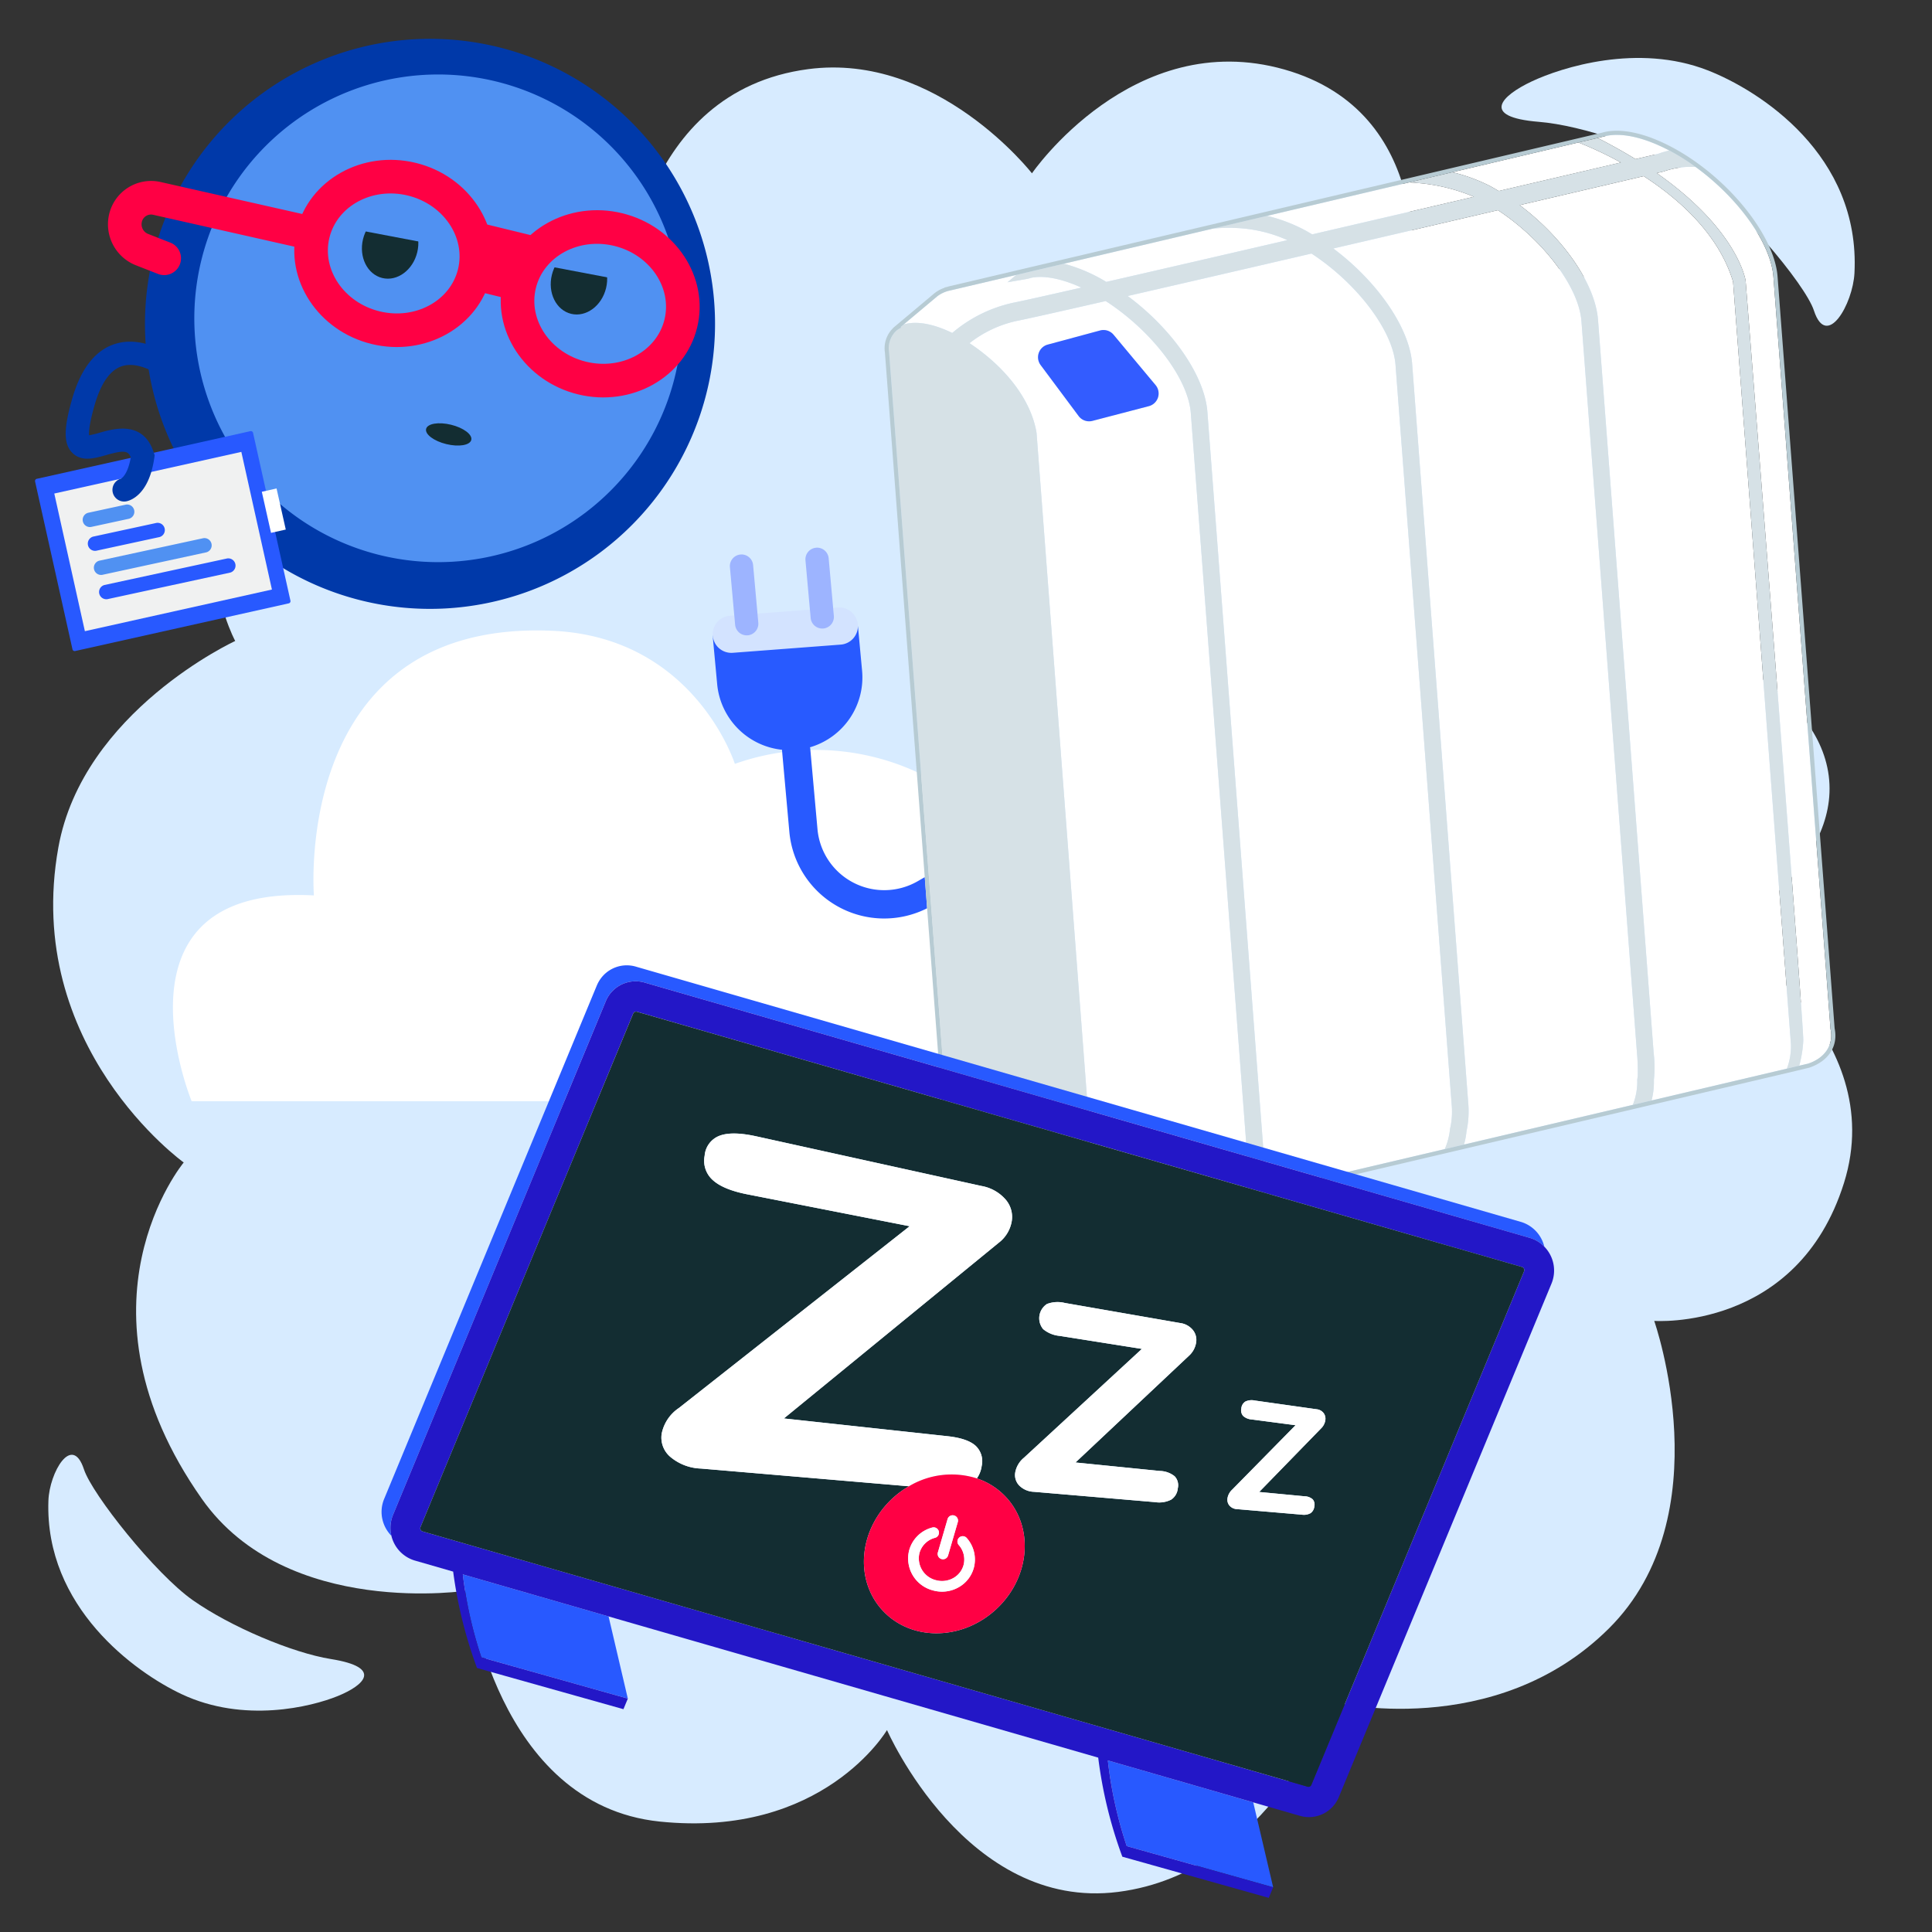 <?xml version="1.0" encoding="UTF-8"?>
<svg xmlns="http://www.w3.org/2000/svg" id="Calque_1" data-name="Calque 1" viewBox="0 0 400 400">
  <rect x="0" y="0" width="400" height="400" fill="#333333" stroke="none"/>
  <defs>
    <style>.cls-1{fill:#d7ebff;}.cls-2{fill:#fff;}.cls-3{fill:#285aff;}.cls-4{fill:#d3e3ff;}.cls-5{fill:#9db4ff;}.cls-6{fill:#d6e1e6;}.cls-7{fill:#335cff;}.cls-8{fill:#b7cbd3;}.cls-9{fill:#2859ff;}.cls-10{fill:#2317c7;}.cls-11{fill:#132d32;}.cls-12{fill:#f04;}.cls-13{fill:#0039a9;}.cls-14{fill:#5091f2;}.cls-15{fill:#f0f1f1;}</style>
  </defs>
  <title>coaching-conso-diagnostics</title>
  <path class="cls-1" d="M349.54,132.467s22.342-27.716,1.279-59.423c0,0-26.1-29.9-58.608-14.7,0,0,5.089-35.061-26.3-43.958s-52.257,21.5-52.257,21.5-19.55-25.09-46.294-21.576c-35.214,4.621-37.473,45.059-37.473,45.059s-41-23.648-69.273,9.94-11.916,63.4-11.916,63.4-31.541,14.52-36.613,42.74c-7.423,41.3,25.952,65.231,25.952,65.231S13.527,270.157,41.8,310.337c17.553,24.944,55.325,18.934,55.325,18.934s5.539,44.35,39.438,47.862,47.079-18.944,47.079-18.944,16.412,37.55,47.892,33.506,44.292-39.306,44.292-39.306,33.652,8.227,57.256-15.211,9.406-63.7,9.406-63.7,29.643,2.17,39.285-28.549-24.871-51.6-24.871-51.6,24.135-13.778,21.719-32.7-29.082-28.163-29.082-28.163"></path>
  <path class="cls-1" d="M37.59,350.751c-9.557-4.5-28.353-17.981-27.566-40.065.2-5.776,4.889-14.009,7.364-6.456,1.681,5.137,14.734,21.587,22.511,27.061s20.586,10.909,28.6,12.193c10.919,1.747,6.893,5.449,1.412,7.674S50.5,356.835,37.59,350.75"></path>
  <path class="cls-1" d="M353.54,14.55c10.693,4.167,31.645,17.479,30.408,41.969-.321,6.411-5.73,15.926-8.395,7.777-1.817-5.543-16.266-22.634-24.921-28.036S327.607,25.95,318.6,25.225c-12.277-1-7.687-5.441-1.484-8.361s21.969-7.943,36.422-2.312"></path>
  <path class="cls-2" d="M197,228H39.681s-18.5-44.94,25.311-42.614c0,0-4.6-57.135,49.343-54.79,29.478,1.282,37.808,27.555,37.808,27.555a50.1,50.1,0,0,1,41.926,3.9c21.468,12.5,17.193,50.624,2.931,65.953"></path>
  <path class="cls-3" d="M177.561,128.91h-.008c.006.033.012.066.018.1Z"></path>
  <path class="cls-4" d="M151.7,135.158l22.375-1.7a3.852,3.852,0,0,0,3.543-3.9c0-.078.012-.153.006-.232-.008-.11-.04-.212-.057-.318-.005-.033-.012-.066-.018-.1a3.85,3.85,0,0,0-4.057-3.128l-1,.076.149,1.649a2.412,2.412,0,0,1-2.185,2.619l-.034,0a2.414,2.414,0,0,1-2.584-2.188l-.155-1.717-10.857.824.169,1.87a2.414,2.414,0,0,1-2.185,2.619l-.034,0a2.414,2.414,0,0,1-2.584-2.188l-.175-1.938-.9.068a3.861,3.861,0,0,0-3.549,4.128h0A3.862,3.862,0,0,0,151.7,135.158Z"></path>
  <path class="cls-5" d="M170.423,130.129l.034,0a2.412,2.412,0,0,0,2.185-2.619l-.149-1.649-.926-10.278a2.411,2.411,0,0,0-2.584-2.188.126.126,0,0,0-.034.006,2.409,2.409,0,0,0-2.185,2.615l.92,10.21.155,1.717A2.414,2.414,0,0,0,170.423,130.129Z"></path>
  <path class="cls-5" d="M154.777,131.539l.034,0A2.414,2.414,0,0,0,157,128.917l-.169-1.87-.909-10.057a2.408,2.408,0,0,0-2.581-2.188.122.122,0,0,0-.034.006,2.407,2.407,0,0,0-2.185,2.615l.9,9.989.175,1.938A2.414,2.414,0,0,0,154.777,131.539Z"></path>
  <path class="cls-3" d="M190,182.447a13.877,13.877,0,0,1-20.749-10.779L167.754,155a2.591,2.591,0,0,0-.058-.282A15.068,15.068,0,0,0,178.489,138.9l-.867-9.343a3.852,3.852,0,0,1-3.543,3.9l-22.375,1.7a3.862,3.862,0,0,1-4.132-3.548l-.021,0,.928,9.993a15.068,15.068,0,0,0,13.445,13.632c0,.094-.012.187,0,.283l1.5,16.673a19.712,19.712,0,0,0,28.53,15.855l-.489-6.442Z"></path>
  <path class="cls-2" d="M370.795,216.191,358.812,58.313c-2.96-9.768-11.037-17-18.507-21.841-5.1,1.194-14.35,3.357-25.666,6,8.927,6.7,15.645,16.246,16.216,23.767l11.517,151.751a25.391,25.391,0,0,1,.051,5.586,15.611,15.611,0,0,1-.479,4.267l28.012-6.587A13.016,13.016,0,0,0,370.795,216.191Z"></path>
  <path class="cls-2" d="M339.08,222.805a40.84,40.84,0,0,0-.143-4.563L327.42,66.495c-.543-7.154-8.02-16.88-17.288-22.977-10.445,2.435-22.286,5.191-34.082,7.93,8.978,6.707,15.742,16.291,16.315,23.84l11.617,153.066a19.438,19.438,0,0,1-.349,5.83,15.86,15.86,0,0,1-.524,2.785l34.941-8.217a12.667,12.667,0,0,0,.92-5.2Z"></path>
  <path class="cls-2" d="M378.992,213.072l-.008-.055-11.817-155.7c-.535-7.046-7.38-16.417-16.134-22.758a17.366,17.366,0,0,0-6.608.946l-1.406.331c16.916,11.85,18.394,22.28,18.394,22.28s12.032,153.57,11.94,157.319a24.637,24.637,0,0,1-.813,5.123c-.091.054-.189.1-.282.152l2.095-.492C377.883,219.033,379.675,216.288,378.992,213.072Z"></path>
  <path class="cls-2" d="M300.327,233.219a15.845,15.845,0,0,0,.221-4.6L288.93,75.548c-.545-7.186-8.079-16.962-17.4-23.052-13.783,3.2-27.237,6.308-38.053,8.789,9.069,6.713,15.926,16.374,16.5,23.977l11.817,155.7a15.659,15.659,0,0,1-1.1,5.981l38.44-9.039a13.79,13.79,0,0,0,1.085-4.187Z"></path>
  <path class="cls-2" d="M343.284,31.852a16.209,16.209,0,0,1,2.327-.684c-5.352-2.815-10.186-3.85-13.64-2.882l-1.188.28c2.87,1.459,5.469,2.922,7.828,4.376Z"></path>
  <path class="cls-2" d="M258.36,241.2,246.544,85.523c-.55-7.242-8.2-17.116-17.622-23.195-9.558,2.185-16.4,3.72-18.453,4.123a24.077,24.077,0,0,0-9.737,4.6c7.654,5.1,12.767,11.869,13.874,18.549l11.817,155.7c.248,3.266-1.3,5.275-3.966,5.88l11.725,1.132v0l.511.041a12.065,12.065,0,0,0,3.617-.14l.462-.108,17.714-4.165A13.812,13.812,0,0,0,258.36,241.2ZM237.849,84.1l-11.67,3.048a2.71,2.71,0,0,1-2.861-1l-7.866-10.555a2.712,2.712,0,0,1,1.468-4.24l10.84-2.923a2.707,2.707,0,0,1,2.789.88l8.7,10.43A2.712,2.712,0,0,1,237.849,84.1Z"></path>
  <path class="cls-2" d="M310.292,39.546c10.433-2.43,19.36-4.512,25.29-5.9A78.076,78.076,0,0,0,326.8,29.5L300.69,35.654a35.177,35.177,0,0,1,7.839,2.878C309.123,38.852,309.708,39.2,310.292,39.546Z"></path>
  <path class="cls-2" d="M197.154,68.93a28.884,28.884,0,0,1,12.577-6.244c1.7-.333,6.841-1.48,14.158-3.146-4.08-1.865-7.826-2.6-10.513-2-.121.044-.229.08-.344.109-.328.087-1.225.241-2.31.424-.553.094-1.347.227-2.138.37l1.429-1.2a5.78,5.78,0,0,1,.487-.348l-14.059,3.311A6.5,6.5,0,0,0,194,61.39l-6.911,5.795C189.53,66.409,193.073,66.937,197.154,68.93Z"></path>
  <path class="cls-2" d="M271.672,48.524c11.436-2.652,23.042-5.351,33.494-7.785a38.153,38.153,0,0,0-11.308-2.822l-.531-.032c-.5-.058-1.025-.1-1.548-.133l-29.451,6.937a33.363,33.363,0,0,1,7.711,2.9C270.589,47.882,271.13,48.2,271.672,48.524Z"></path>
  <path class="cls-2" d="M229.049,58.362c10.307-2.358,23.611-5.431,37.488-8.647a28.745,28.745,0,0,0-11.066-2.527l-.444-.029c-1-.029-2.5.056-3.856.157L220.258,54.6a32.867,32.867,0,0,1,7.391,2.959C228.121,57.811,228.584,58.09,229.049,58.362Z"></path>
  <path class="cls-6" d="M373.353,215.434c.092-3.748-11.94-157.319-11.94-157.319s-1.478-10.431-18.394-22.28l1.406-.331a17.366,17.366,0,0,1,6.608-.946,45.35,45.35,0,0,0-5.062-3.209c-.122-.066-.239-.117-.36-.181a16.209,16.209,0,0,0-2.327.684l-4.673,1.091c-2.36-1.454-4.958-2.918-7.828-4.376L326.8,29.5a78.076,78.076,0,0,1,8.783,4.145c-5.93,1.384-14.857,3.466-25.29,5.9-.583-.349-1.169-.694-1.763-1.014a35.177,35.177,0,0,0-7.839-2.878l-8.911,2.1c.522.032,1.048.075,1.548.133l.531.032a38.153,38.153,0,0,1,11.308,2.822c-10.451,2.433-22.058,5.132-33.494,7.785-.541-.321-1.082-.642-1.633-.939a33.363,33.363,0,0,0-7.711-2.9L251.17,47.317c1.354-.1,2.853-.186,3.856-.157l.444.029a28.745,28.745,0,0,1,11.066,2.527C252.66,52.931,239.356,56,229.049,58.362c-.465-.272-.928-.551-1.4-.805a32.867,32.867,0,0,0-7.391-2.959L210.5,56.9a5.78,5.78,0,0,0-.487.348l-1.429,1.2c.791-.143,1.586-.276,2.138-.37,1.085-.183,1.982-.337,2.31-.424.115-.03.223-.065.344-.109,2.688-.6,6.433.133,10.513,2-7.318,1.666-12.455,2.813-14.158,3.146a28.884,28.884,0,0,0-12.577,6.244c-4.081-1.993-7.624-2.521-10.063-1.745l-.6.507.078.16a4.413,4.413,0,0,0-.979.617,4.929,4.929,0,0,0-1.515,4.392l11.819,155.721c1.2,7.216,7.242,14.624,16.167,19.781a20.577,20.577,0,0,0,7.408,2.516A9.128,9.128,0,0,0,222,250.8l.06.334.4.038c2.67-.6,4.214-2.614,3.966-5.88L214.606,89.6c-1.107-6.68-6.219-13.451-13.874-18.549a24.077,24.077,0,0,1,9.737-4.6c2.058-.4,8.9-1.938,18.453-4.123,9.423,6.079,17.072,15.953,17.622,23.195L258.36,241.2a13.812,13.812,0,0,1-1.875,6.73l4.207-.989a15.659,15.659,0,0,0,1.1-5.981l-11.817-155.7c-.577-7.6-7.434-17.264-16.5-23.977,10.816-2.48,24.27-5.591,38.053-8.789,9.323,6.089,16.856,15.865,17.4,23.052l11.617,153.066a15.845,15.845,0,0,1-.221,4.6l-.111.5a13.79,13.79,0,0,1-1.085,4.187l3.978-.936a15.86,15.86,0,0,0,.524-2.785,19.438,19.438,0,0,0,.349-5.83L292.365,75.287c-.573-7.549-7.338-17.133-16.315-23.84,11.8-2.739,23.637-5.495,34.082-7.93,9.269,6.1,16.745,15.823,17.288,22.977l11.517,151.747a40.84,40.84,0,0,1,.143,4.563l-.109.748a12.667,12.667,0,0,1-.92,5.2l3.894-.916a15.611,15.611,0,0,0,.479-4.267,25.391,25.391,0,0,0-.051-5.586L330.855,66.234c-.571-7.521-7.289-17.064-16.216-23.767,11.316-2.639,20.568-4.8,25.666-6,7.47,4.841,15.547,12.074,18.507,21.841l11.982,157.879a13.016,13.016,0,0,1-.839,5.059l2.3-.541c.093-.053.19-.1.282-.152A24.637,24.637,0,0,0,373.353,215.434Z"></path>
  <path class="cls-7" d="M230.55,69.3a2.707,2.707,0,0,0-2.789-.88l-10.84,2.923a2.712,2.712,0,0,0-1.468,4.24l7.866,10.555a2.71,2.71,0,0,0,2.861,1l11.67-3.048a2.712,2.712,0,0,0,1.4-4.362Z"></path>
  <path class="cls-8" d="M379.841,212.921,368.026,57.251c-.654-8.618-10.365-20.581-21.647-26.662-5.695-3.068-10.9-4.183-14.624-3.136L196.624,59.25l-1.108.291.037.039a7.041,7.041,0,0,0-2.1,1.144L185.022,67.8l-.168.158,0,.024a5.818,5.818,0,0,0-1.644,4.972l8.249,108.656.489,6.442,3.085,40.637c1.24,7.5,7.444,15.14,16.592,20.423a21.323,21.323,0,0,0,7.71,2.621v.014l.115.012,15.156,1.462.507.034v0a13.059,13.059,0,0,0,2.9-.109l0,.038.75-.174a1.961,1.961,0,0,0,.213-.065l131.309-30.864,4.3-1.028C378.593,219.7,380.6,216.591,379.841,212.921Zm-9.884,8.329-28.012,6.587-3.894.916-34.941,8.217-3.978.936-38.44,9.039-4.207.989L238.771,252.1l-.462.108a12.065,12.065,0,0,1-3.617.14l-.511-.041v0l-11.725-1.132-.4-.038L222,250.8a9.128,9.128,0,0,1-2.537.075,20.577,20.577,0,0,1-7.408-2.516c-8.925-5.158-14.97-12.565-16.167-19.781L184.07,72.861a4.929,4.929,0,0,1,1.515-4.392,4.413,4.413,0,0,1,.979-.617l-.078-.16.6-.507L194,61.39a6.5,6.5,0,0,1,2.439-1.184L210.5,56.9l9.758-2.3,30.912-7.28,11.158-2.628,29.451-6.937,8.911-2.1L326.8,29.5l3.984-.938,1.188-.28c3.454-.968,8.288.067,13.64,2.882.121.064.238.115.36.181a45.35,45.35,0,0,1,5.062,3.209c8.754,6.342,15.6,15.712,16.134,22.758l11.817,155.7.008.055c.683,3.216-1.109,5.961-4.64,7.144l-2.095.492Z"></path>
  <path class="cls-9" d="M95.818,325.96a86.386,86.386,0,0,0,3.849,17.185h0l13.532,3.807,14.964,4.208,1.821.512L126,334.665Z"></path>
  <path class="cls-9" d="M229.367,364.479a86.083,86.083,0,0,0,3.909,17.738h0v0l14.013,3.942,14.484,4.073,1.821.512-4.121-17.58Z"></path>
  <path class="cls-9" d="M81.367,313.652l44.041-106.328a6.69,6.69,0,0,1,8.163-3.862l183.236,52.849a6.91,6.91,0,0,1,2.922,1.789,7.037,7.037,0,0,0-4.758-5.094L131.735,200.156a6.678,6.678,0,0,0-7.456,2.579c-.015.021-.03.04-.044.061-.1.15-.2.305-.286.465-.026.046-.056.09-.081.138-.093.174-.178.354-.258.539-.012.027-.026.052-.038.079L79.53,310.349a6.965,6.965,0,0,0-.328,4.333,7.145,7.145,0,0,0,1.834,3.294A6.971,6.971,0,0,1,81.367,313.652Z"></path>
  <path class="cls-10" d="M319.729,258.1a6.91,6.91,0,0,0-2.922-1.789L133.571,203.462a6.69,6.69,0,0,0-8.163,3.862L81.367,313.652a7.063,7.063,0,0,0,4.426,9.416l8.03,2.316a91.792,91.792,0,0,0,4.936,19.959l2.374.666,27.945,7.859.909-2.194-1.821-.512v0L113.2,346.951,99.67,343.144h0a86.386,86.386,0,0,1-3.849-17.185L126,334.665,227.374,363.9a91.434,91.434,0,0,0,4.994,20.511l2.3.645,28.017,7.879.909-2.194-1.821-.512v0l-14.484-4.073-14.013-3.942v0h0a86.083,86.083,0,0,1-3.909-17.738l30.107,8.684,9.554,2.756a6.687,6.687,0,0,0,8.163-3.862l44.041-106.328A7.065,7.065,0,0,0,319.729,258.1ZM87.059,316.165,131.1,209.833a.676.676,0,0,1,.873-.338L315.12,262.317l.079.033a.673.673,0,0,1,.339.869L271.5,369.546a.635.635,0,0,1-.778.367L87.483,317.064a.642.642,0,0,1-.405-.357A.633.633,0,0,1,87.059,316.165Z"></path>
  <path class="cls-11" d="M87.483,317.064l183.236,52.849a.635.635,0,0,0,.778-.367l44.041-106.328a.673.673,0,0,0-.339-.869l-.079-.033L131.974,209.5a.676.676,0,0,0-.873.338L87.059,316.165a.633.633,0,0,0,.018.542A.642.642,0,0,0,87.483,317.064Zm166.659-6.9a3.1,3.1,0,0,1,.95-1.734l13.133-13.352-9.045-1.189a2.96,2.96,0,0,1-1.8-.727,1.761,1.761,0,0,1-.381-1.558,1.858,1.858,0,0,1,.834-1.425,3.028,3.028,0,0,1,1.942-.217l12.808,1.809a2.082,2.082,0,0,1,1.45.787,1.935,1.935,0,0,1,.354,1.51,2.944,2.944,0,0,1-.85,1.645L260.7,308.9l9.4.893a2.612,2.612,0,0,1,1.677.627,1.658,1.658,0,0,1,.343,1.466,1.908,1.908,0,0,1-.779,1.4,2.866,2.866,0,0,1-1.82.312l-13.4-1.143a2.182,2.182,0,0,1-1.577-.735A1.876,1.876,0,0,1,254.142,310.166Zm-43.948-5.327a5.1,5.1,0,0,1,1.783-3.011l24.433-22.546-16.987-2.691a6.255,6.255,0,0,1-3.457-1.408,3.527,3.527,0,0,1,.792-5.2,6.149,6.149,0,0,1,3.7-.216l23.871,4.156a4.084,4.084,0,0,1,2.644,1.452,3.262,3.262,0,0,1,.667,2.6,4.654,4.654,0,0,1-1.508,2.748L222.671,302.79l17.468,1.757a5.05,5.05,0,0,1,3.064,1.1,2.719,2.719,0,0,1,.649,2.491,3.124,3.124,0,0,1-1.387,2.355,5.5,5.5,0,0,1-3.309.509l-25.1-2.14a4.482,4.482,0,0,1-3.05-1.309A3.124,3.124,0,0,1,210.194,304.839Zm-53.652-69.584L203.2,245.541a8.58,8.58,0,0,1,4.971,2.776,5.494,5.494,0,0,1,1.3,4.486,7.082,7.082,0,0,1-2.726,4.511L162.291,293.67l33.9,3.677c2.72.3,4.639.95,5.773,1.961a4.39,4.39,0,0,1,1.278,4.212,5.824,5.824,0,0,1-1,2.565A14.463,14.463,0,0,1,208.5,310.2c5.753,6.491,4.6,16.908-2.568,23.263s-17.649,6.236-23.407-.258-4.6-16.913,2.57-23.268a19.089,19.089,0,0,1,3.093-2.222l-43.048-3.67a10.352,10.352,0,0,1-6.335-2.4A5.23,5.23,0,0,1,137,296.8a8.38,8.38,0,0,1,3.556-5.282l47.781-37.637-33.62-6.606c-3.3-.648-5.678-1.625-7.118-2.93a5.332,5.332,0,0,1-1.708-5.058,4.806,4.806,0,0,1,3.11-4.156C150.733,234.485,153.256,234.53,156.542,235.255Z"></path>
  <path class="cls-2" d="M145.887,239.282a5.332,5.332,0,0,0,1.708,5.058c1.44,1.305,3.821,2.282,7.118,2.93l33.62,6.606-47.781,37.637A8.38,8.38,0,0,0,137,296.8a5.23,5.23,0,0,0,1.808,4.853,10.352,10.352,0,0,0,6.335,2.4l43.048,3.67a17.219,17.219,0,0,1,14.06-1.63,5.824,5.824,0,0,0,1-2.565,4.39,4.39,0,0,0-1.278-4.212c-1.134-1.011-3.052-1.666-5.773-1.961l-33.9-3.677,44.455-36.357a7.082,7.082,0,0,0,2.726-4.511,5.494,5.494,0,0,0-1.3-4.486,8.58,8.58,0,0,0-4.971-2.776l-46.654-10.287c-3.286-.725-5.809-.77-7.545-.128A4.806,4.806,0,0,0,145.887,239.282Z"></path>
  <path class="cls-2" d="M214.057,308.863l25.1,2.14a5.5,5.5,0,0,0,3.309-.509,3.124,3.124,0,0,0,1.387-2.355,2.719,2.719,0,0,0-.649-2.491,5.05,5.05,0,0,0-3.064-1.1l-17.468-1.757,23.466-22.074a4.654,4.654,0,0,0,1.508-2.748,3.262,3.262,0,0,0-.667-2.6,4.084,4.084,0,0,0-2.644-1.452l-23.871-4.156a6.149,6.149,0,0,0-3.7.216,3.527,3.527,0,0,0-.792,5.2,6.255,6.255,0,0,0,3.457,1.408l16.987,2.691-24.433,22.546a5.1,5.1,0,0,0-1.783,3.011,3.124,3.124,0,0,0,.813,2.715A4.482,4.482,0,0,0,214.057,308.863Z"></path>
  <path class="cls-2" d="M269.52,313.592a2.866,2.866,0,0,0,1.82-.312,1.908,1.908,0,0,0,.779-1.4,1.658,1.658,0,0,0-.343-1.466,2.612,2.612,0,0,0-1.677-.627l-9.4-.893,12.844-13.183a2.944,2.944,0,0,0,.85-1.645,1.935,1.935,0,0,0-.354-1.51,2.082,2.082,0,0,0-1.45-.787l-12.808-1.809a3.028,3.028,0,0,0-1.942.217,1.858,1.858,0,0,0-.834,1.425,1.761,1.761,0,0,0,.381,1.558,2.96,2.96,0,0,0,1.8.727l9.045,1.189-13.133,13.352a3.1,3.1,0,0,0-.95,1.734,1.876,1.876,0,0,0,.4,1.548,2.182,2.182,0,0,0,1.577.735Z"></path>
  <path class="cls-12" d="M188.188,307.715a19.089,19.089,0,0,0-3.093,2.222c-7.171,6.355-8.32,16.772-2.57,23.268s16.236,6.613,23.407.258,8.32-16.772,2.568-23.263a14.463,14.463,0,0,0-6.252-4.114A17.219,17.219,0,0,0,188.188,307.715Zm9.364,6.051a1.1,1.1,0,0,1,.75,1.366l-2.008,6.9a1.1,1.1,0,1,1-2.117-.616l2.008-6.9A1.1,1.1,0,0,1,197.551,313.766Zm4.106,10.689a6.588,6.588,0,0,1-3.027,4.084,6.963,6.963,0,0,1-5.317.78q-.137-.034-.271-.073A6.828,6.828,0,0,1,188.2,321.1a6.7,6.7,0,0,1,4.818-4.842,1.1,1.1,0,0,1,.566,2.131,4.5,4.5,0,0,0-3.243,3.239,4.661,4.661,0,0,0,3.506,5.55,4.776,4.776,0,0,0,3.647-.529,4.4,4.4,0,0,0,2.024-2.724,4.51,4.51,0,0,0-1.021-4.042,1.1,1.1,0,0,1,1.658-1.453A6.717,6.717,0,0,1,201.657,324.454Z"></path>
  <path class="cls-2" d="M198.6,318.33a1.1,1.1,0,0,0-.1,1.554,4.51,4.51,0,0,1,1.021,4.042,4.4,4.4,0,0,1-2.024,2.724,4.776,4.776,0,0,1-3.647.529,4.661,4.661,0,0,1-3.506-5.55,4.5,4.5,0,0,1,3.243-3.239,1.1,1.1,0,0,0-.566-2.131A6.7,6.7,0,0,0,188.2,321.1a6.828,6.828,0,0,0,4.844,8.144q.134.039.271.073a6.963,6.963,0,0,0,5.317-.78,6.588,6.588,0,0,0,3.027-4.084,6.717,6.717,0,0,0-1.5-6.023A1.1,1.1,0,0,0,198.6,318.33Z"></path>
  <path class="cls-2" d="M194.927,322.782a1.1,1.1,0,0,0,1.366-.75l2.008-6.9a1.1,1.1,0,1,0-2.117-.616l-2.008,6.9A1.1,1.1,0,0,0,194.927,322.782Z"></path>
  <path class="cls-13" d="M75.012,124.372A59.012,59.012,0,1,0,31.7,53.06,59,59,0,0,0,75.012,124.372Z"></path>
  <path class="cls-14" d="M78.728,114.943A50.483,50.483,0,1,0,41.671,53.938,50.472,50.472,0,0,0,78.728,114.943Z"></path>
  <path class="cls-11" d="M79.142,57.558c3.1.756,6.34-1.623,7.24-5.313s-.882-7.294-3.98-8.05-6.34,1.623-7.24,5.313S76.044,56.8,79.142,57.558Z"></path>
  <path class="cls-11" d="M118.235,64.971c3.1.756,6.34-1.623,7.241-5.313s-.881-7.295-3.98-8.051-6.34,1.623-7.24,5.313S115.136,64.215,118.235,64.971Z"></path>
  <path class="cls-14" d="M133.065,47.478,69.171,35.336,67.091,46.282l63.893,12.142Z"></path>
  <path class="cls-12" d="M76.94,71.222c-11.071-2.7-18.027-13.309-15.5-23.648S75.019,31.022,86.09,33.724s18.026,13.31,15.5,23.649S88.012,73.923,76.94,71.222Zm7.5-30.736C77.1,38.695,69.812,42.615,68.2,49.224S71.248,62.668,78.59,64.46s14.627-2.128,16.24-8.738S91.782,42.278,84.44,40.486Z"></path>
  <path class="cls-12" d="M119.685,81.651c-11.071-2.7-18.027-13.309-15.5-23.648s13.582-16.552,24.653-13.851,18.025,13.31,15.5,23.648S130.756,84.352,119.685,81.651Zm7.5-30.736c-7.343-1.792-14.628,2.128-16.241,8.738s3.049,13.444,10.391,15.236,14.628-2.128,16.241-8.738S134.526,52.707,127.184,50.915Z"></path>
  <path class="cls-12" d="M33.178,56.864a3.6,3.6,0,0,1-.45-.143l-4.78-1.874A9.127,9.127,0,0,1,22.6,44.329,8.924,8.924,0,0,1,33.32,37.7l30.927,6.98.06.014a3.481,3.481,0,0,1-1.592,6.776L31.729,44.474a1.947,1.947,0,0,0-2.366,1.5,2.148,2.148,0,0,0,1.2,2.417l4.707,1.845a3.481,3.481,0,0,1-2.091,6.623Z"></path>
  <rect class="cls-12" x="96.743" y="49.534" width="13.921" height="9.625" transform="translate(26.325 142.213) rotate(-76.288)"></rect>
  <ellipse class="cls-11" cx="92.897" cy="89.94" rx="2.063" ry="4.812" transform="translate(-16.5 158.871) rotate(-76.288)"></ellipse>
  <path class="cls-9" d="M60.137,124.379l-7.731-34.7a.47.47,0,0,0-.554-.415L7.676,99.122a.47.47,0,0,0-.415.554l7.731,34.7a.469.469,0,0,0,.554.415l44.175-9.859A.47.47,0,0,0,60.137,124.379Z"></path>
  <path class="cls-15" d="M49.966,93.558l-38.727,8.622,6.334,28.5L56.3,122.058Z"></path>
  <path class="cls-9" d="M47.036,115.62l-25.42,5.5a1.5,1.5,0,0,0,.632,2.928l25.42-5.5a1.5,1.5,0,0,0-.632-2.927Z"></path>
  <path class="cls-14" d="M42.1,111.424,20.53,116.091a1.5,1.5,0,0,0,.632,2.927l21.569-4.666a1.5,1.5,0,0,0-.632-2.927Z"></path>
  <path class="cls-9" d="M32.23,108.3l-12.787,2.766a1.5,1.5,0,1,0,.632,2.928l12.787-2.766a1.5,1.5,0,1,0-.632-2.928Z"></path>
  <path class="cls-14" d="M26.083,104.472l-7.7,1.667a1.5,1.5,0,1,0,.632,2.928l7.7-1.667a1.5,1.5,0,0,0-.632-2.928Z"></path>
  <path class="cls-13" d="M25.071,103.755a2.414,2.414,0,0,1-.012-4.66c.18-.1,1.406-.887,2.019-4.4-.558-1.388-1.383-1.534-5.108-.471-2.383.679-5.085,1.449-7-.474-1.819-1.824-1.822-4.974-.013-11.234,1.858-6.43,4.981-10.276,9.284-11.432,7.393-1.984,14.99,5.195,15.309,5.5a2.413,2.413,0,0,1-3.337,3.486h0c-1.644-1.565-6.775-5.394-10.729-4.324-2.554.691-4.536,3.419-5.891,8.109-1.124,3.892-1.208,5.59-1.152,6.267a19.066,19.066,0,0,0,2.205-.54C23.587,88.743,29.7,87,31.855,93.735l.168.529-.079.548c-1.111,7.735-5.036,8.84-5.812,8.984A2.41,2.41,0,0,1,25.071,103.755Zm.181-4.7h0Zm0,0h0Z"></path>
  <rect class="cls-2" x="55.122" y="101.368" width="3.129" height="8.717" transform="translate(-21.765 14.97) rotate(-12.642)"></rect>
</svg>
